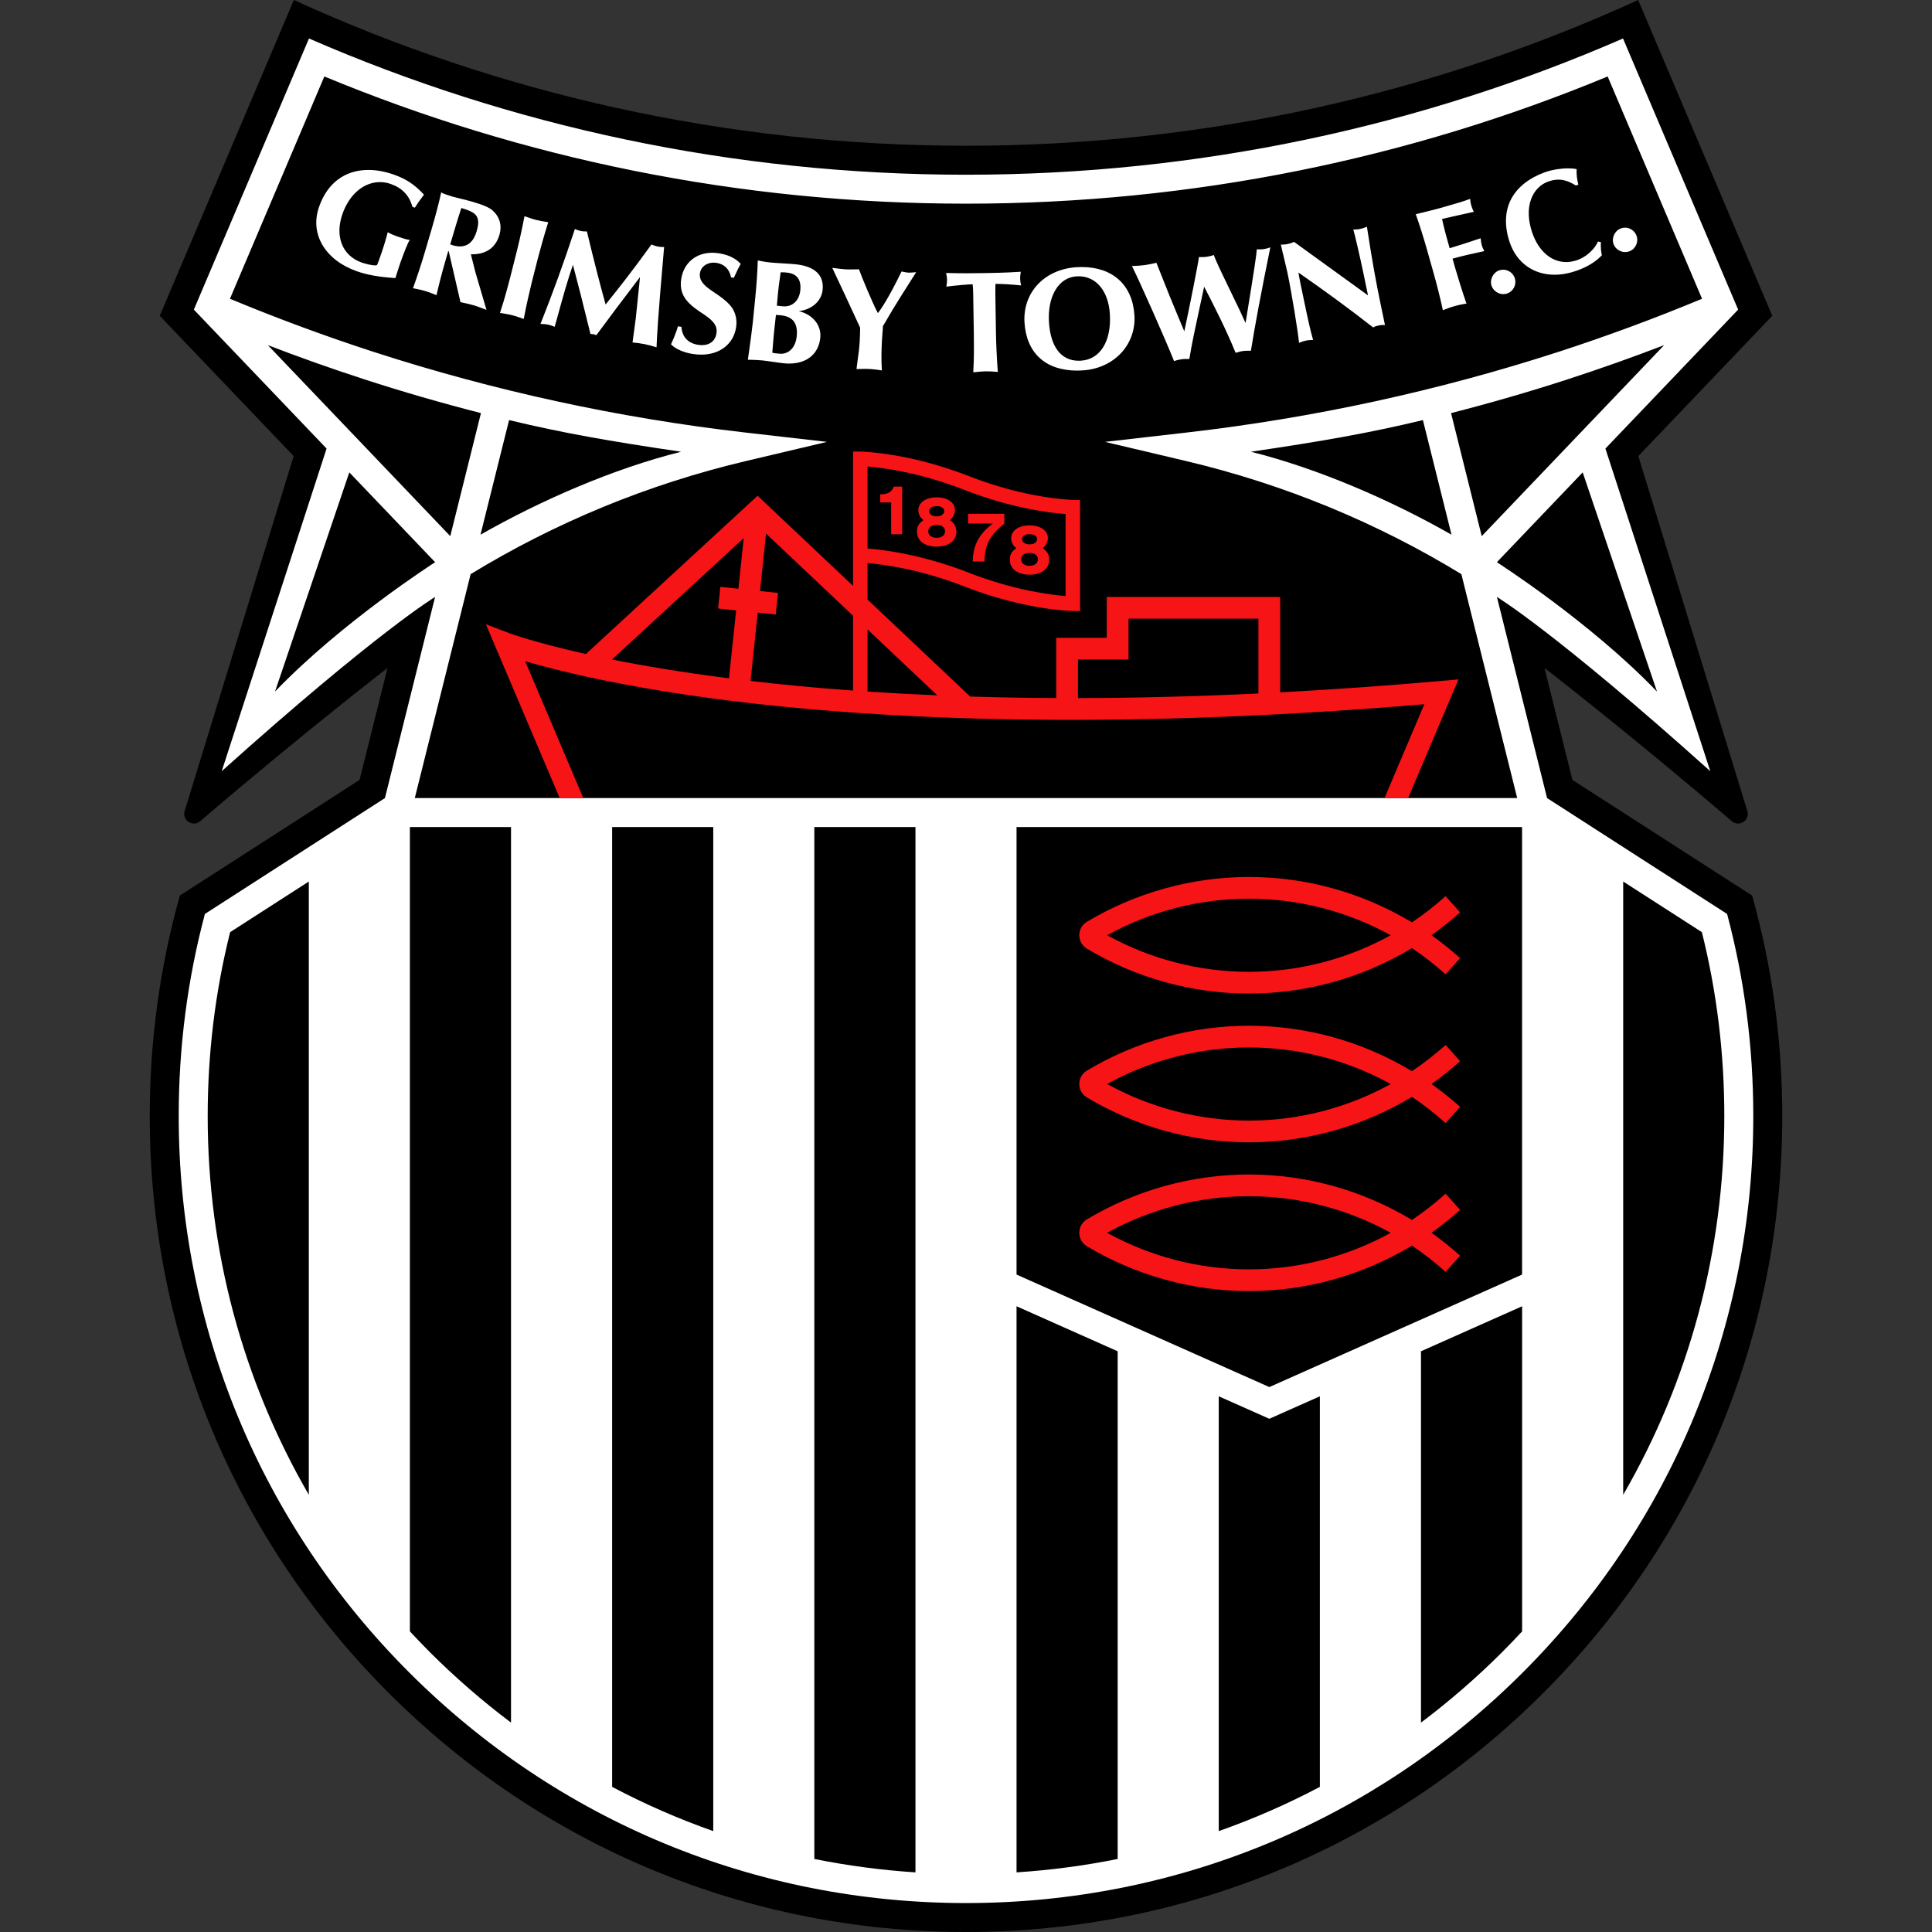 <svg width="50" height="50" viewBox="0 0 50 50" fill="none" xmlns="http://www.w3.org/2000/svg">
<rect x="0" y="0" width="50" height="50" fill="#333333" stroke="none"/>
<g clip-path="url(#clip0_5310_9507)">
<path d="M40.694 20.184L39.971 17.286C39.971 17.286 42.184 18.995 44.819 21.252C45.009 21.415 45.295 21.229 45.221 20.989L42.4 11.803L45.866 8.173L42.395 0C37.097 2.422 31.206 3.772 25 3.772C18.794 3.772 12.903 2.422 7.605 0L4.134 8.173L7.6 11.803L4.779 20.989C4.705 21.229 4.991 21.415 5.181 21.252C7.816 18.995 10.029 17.286 10.029 17.286L9.306 20.184L4.655 23.177C4.138 25.02 3.875 26.928 3.875 28.885C3.875 34.525 6.072 39.828 10.062 43.816C14.052 47.804 19.357 50 25 50C30.643 50 35.948 47.804 39.938 43.816C43.928 39.828 46.125 34.525 46.125 28.885C46.125 26.928 45.862 25.02 45.345 23.177L40.694 20.184Z" fill="black"/>
<path d="M44.697 23.652L44.696 23.652L40.038 20.654L38.74 15.449C38.74 15.449 40.243 16.352 44.262 19.958L41.548 11.609L44.983 8.013L42.004 0.997L42.004 0.996C36.794 3.264 31.044 4.522 25 4.522C18.956 4.522 13.206 3.264 7.996 0.996L7.996 0.997L5.017 8.013L8.452 11.609L5.738 19.958C9.757 16.352 11.26 15.449 11.26 15.449L9.962 20.654L5.304 23.652L5.303 23.652C4.853 25.345 4.625 27.095 4.625 28.885C4.625 34.325 6.744 39.439 10.593 43.286C14.441 47.132 19.558 49.251 25 49.251C30.442 49.251 35.559 47.132 39.407 43.286C43.256 39.439 45.375 34.325 45.375 28.885C45.375 27.095 45.147 25.345 44.697 23.652ZM42.883 17.898C41.145 16.088 38.739 14.55 38.739 14.55L40.96 12.225L42.883 17.898ZM38.347 13.875L37.553 10.691C38.569 10.431 39.576 10.14 40.571 9.817C41.406 9.546 42.241 9.25 43.068 8.932L38.347 13.875ZM37.565 13.838C36.013 12.952 34.121 12.127 32.373 11.691C34.216 11.42 35.446 11.204 36.825 10.872L37.565 13.838ZM6.932 8.932C7.759 9.25 8.594 9.546 9.429 9.817C10.424 10.14 11.431 10.431 12.447 10.691L11.653 13.875L6.932 8.932ZM13.175 10.872C14.555 11.204 15.784 11.42 17.627 11.691C15.879 12.127 13.987 12.952 12.435 13.838L13.175 10.872ZM7.117 17.898L9.04 12.225L11.261 14.55C11.261 14.55 8.855 16.088 7.117 17.898ZM10.735 20.654L12.18 14.859C14.374 13.52 16.774 12.529 19.316 11.929L21.402 11.436L19.273 11.192C16.009 10.817 12.775 10.114 9.661 9.104C8.414 8.699 7.168 8.238 5.951 7.732L8.394 1.979C8.393 1.979 8.392 1.978 8.392 1.978C13.507 4.099 19.117 5.271 25 5.271C30.883 5.271 36.492 4.099 41.608 1.978C41.608 1.978 41.607 1.979 41.606 1.979L44.049 7.732C42.832 8.238 41.586 8.699 40.339 9.104C37.225 10.114 33.991 10.817 30.727 11.192L28.598 11.436L30.684 11.929C33.225 12.529 35.626 13.52 37.82 14.859L39.265 20.654H10.735ZM10.737 5.375L10.673 5.352L10.671 5.346C10.591 5.057 10.409 4.866 10.115 4.762C10.023 4.73 9.929 4.713 9.835 4.713C9.415 4.713 9.044 5.027 8.865 5.532C8.765 5.813 8.758 6.081 8.844 6.308C8.932 6.537 9.11 6.705 9.359 6.794C9.441 6.822 9.607 6.868 9.706 6.868C9.727 6.868 9.743 6.866 9.755 6.862C9.772 6.834 9.803 6.746 9.828 6.676C9.913 6.437 9.979 6.225 10.031 6.024L10.035 6.009L10.05 6.017C10.103 6.048 10.163 6.077 10.3 6.125C10.436 6.173 10.522 6.197 10.586 6.207L10.607 6.21L10.595 6.227C10.558 6.275 10.448 6.555 10.362 6.796C10.342 6.852 10.295 6.999 10.264 7.096C10.249 7.145 10.232 7.197 10.232 7.197L10.223 7.196C9.815 7.17 9.501 7.114 9.232 7.019C8.829 6.876 8.522 6.641 8.345 6.34C8.166 6.035 8.137 5.692 8.26 5.345C8.476 4.734 8.929 4.398 9.536 4.398C9.744 4.398 9.965 4.439 10.193 4.519C10.512 4.632 10.729 4.776 10.965 5.03L10.972 5.038L10.966 5.046C10.855 5.193 10.807 5.262 10.742 5.367L10.737 5.375ZM41.761 6.322C41.7 6.165 41.785 5.974 41.942 5.914C41.979 5.899 42.018 5.892 42.057 5.892C42.186 5.892 42.304 5.974 42.351 6.095C42.413 6.258 42.332 6.441 42.169 6.504C42.135 6.517 42.098 6.524 42.061 6.524C41.93 6.524 41.806 6.441 41.761 6.322ZM29.359 8.159C29.31 7.377 28.8 6.911 27.994 6.911C27.951 6.911 27.907 6.912 27.862 6.915C27.033 6.967 26.466 7.569 26.514 8.347C26.563 9.137 27.06 9.591 27.877 9.591C27.923 9.591 27.97 9.589 28.018 9.586C28.83 9.536 29.406 8.922 29.359 8.159ZM27.976 9.334C27.956 9.335 27.937 9.336 27.918 9.336C27.461 9.336 27.187 8.98 27.147 8.333C27.127 8.014 27.186 7.72 27.312 7.508C27.442 7.289 27.632 7.166 27.862 7.152C27.88 7.15 27.898 7.15 27.915 7.15C28.369 7.15 28.686 7.532 28.723 8.124C28.767 8.828 28.474 9.303 27.976 9.334ZM26.422 7.369L26.426 7.387L26.408 7.385C26.178 7.361 25.945 7.347 25.785 7.347L25.762 7.348C25.762 7.359 25.762 7.377 25.761 7.398C25.76 7.457 25.758 7.545 25.759 7.598L25.776 8.657C25.779 8.855 25.798 9.314 25.822 9.61L25.823 9.625L25.808 9.624C25.686 9.612 25.585 9.61 25.536 9.61L25.505 9.61C25.424 9.612 25.323 9.62 25.203 9.634L25.188 9.636L25.189 9.621C25.212 9.228 25.205 8.805 25.203 8.666L25.186 7.611C25.185 7.528 25.183 7.442 25.172 7.357C25.058 7.36 24.827 7.377 24.508 7.416L24.491 7.418L24.494 7.402C24.504 7.337 24.51 7.295 24.509 7.241C24.509 7.187 24.501 7.145 24.488 7.08L24.485 7.065L24.501 7.065C24.674 7.07 24.852 7.072 25.029 7.072C25.211 7.072 25.359 7.07 25.464 7.068C25.639 7.065 26.004 7.06 26.403 7.034L26.419 7.033L26.416 7.049C26.403 7.122 26.4 7.166 26.401 7.21C26.402 7.267 26.408 7.316 26.422 7.369ZM23.686 7.046L23.711 7.044L23.317 7.665C23.183 7.876 23.035 8.123 22.85 8.441C22.849 8.501 22.844 8.556 22.839 8.613C22.834 8.672 22.829 8.731 22.825 8.805C22.813 9.039 22.804 9.294 22.822 9.571L22.823 9.586L22.808 9.584C22.638 9.558 22.533 9.551 22.495 9.549C22.469 9.547 22.431 9.546 22.382 9.546C22.329 9.546 22.263 9.548 22.181 9.551L22.167 9.552L22.168 9.537C22.175 9.472 22.185 9.398 22.196 9.319C22.218 9.163 22.242 8.986 22.25 8.819C22.256 8.712 22.258 8.611 22.26 8.505L22.261 8.482C22.152 8.245 22.017 7.952 21.872 7.641L21.539 6.932L21.561 6.935C21.71 6.955 21.822 6.967 21.892 6.971C21.918 6.972 21.949 6.973 21.995 6.973C22.047 6.973 22.118 6.972 22.222 6.97L22.231 6.969L22.234 6.978C22.283 7.127 22.593 7.874 22.72 8.103C22.806 7.994 23.001 7.706 23.328 7.035L23.332 7.026L23.342 7.028C23.432 7.048 23.482 7.054 23.509 7.056C23.515 7.056 23.523 7.056 23.531 7.056C23.563 7.056 23.611 7.053 23.686 7.046ZM20.584 6.839C20.487 6.829 20.37 6.823 20.257 6.816C20.145 6.809 20.028 6.802 19.933 6.793C19.814 6.781 19.748 6.768 19.649 6.748L19.612 6.741L19.611 6.755C19.602 7.042 19.578 7.389 19.546 7.708L19.482 8.349C19.468 8.484 19.414 8.91 19.357 9.296L19.355 9.31L19.369 9.31C19.506 9.312 19.63 9.318 19.746 9.329C19.809 9.336 19.904 9.35 20.004 9.364C20.105 9.379 20.209 9.394 20.279 9.401C20.327 9.406 20.374 9.409 20.42 9.409C20.884 9.409 21.187 9.159 21.229 8.74C21.261 8.416 21.035 8.14 20.674 8.053C21.015 8.01 21.26 7.793 21.29 7.499C21.328 7.117 21.084 6.889 20.584 6.839ZM20.619 8.705C20.591 8.978 20.431 9.155 20.212 9.155C20.198 9.155 20.184 9.155 20.169 9.153L20.128 9.149C20.085 9.146 20.051 9.143 19.987 9.129C20.014 8.773 20.027 8.645 20.037 8.551L20.043 8.495L20.081 8.15C20.103 8.152 20.126 8.153 20.15 8.155C20.177 8.157 20.204 8.158 20.227 8.161C20.527 8.202 20.652 8.374 20.619 8.705ZM20.712 7.512C20.687 7.765 20.526 7.929 20.303 7.929C20.289 7.929 20.274 7.928 20.259 7.927L20.105 7.911L20.137 7.555C20.15 7.427 20.171 7.278 20.188 7.158C20.193 7.117 20.198 7.079 20.203 7.048C20.216 7.047 20.228 7.047 20.24 7.047C20.289 7.047 20.331 7.051 20.361 7.054C20.622 7.08 20.74 7.234 20.712 7.512ZM36.645 5.557L36.64 5.544L36.977 5.461C37.074 5.437 37.19 5.408 37.318 5.372C37.681 5.27 37.922 5.196 38.031 5.152L38.047 5.146L38.048 5.162C38.057 5.233 38.06 5.258 38.076 5.314C38.081 5.332 38.101 5.398 38.135 5.468L38.142 5.482L38.126 5.486C37.858 5.544 37.404 5.647 37.32 5.667C37.369 5.902 37.463 6.236 37.516 6.424C37.741 6.357 37.978 6.281 38.304 6.171L38.319 6.166L38.321 6.182C38.33 6.267 38.335 6.299 38.348 6.345C38.36 6.388 38.374 6.417 38.387 6.443C38.395 6.458 38.401 6.471 38.407 6.485L38.412 6.499L38.398 6.502C38.117 6.562 37.863 6.618 37.592 6.694L37.659 6.932C37.713 7.123 37.849 7.562 37.947 7.842L37.952 7.856L37.937 7.859C37.788 7.883 37.68 7.912 37.641 7.923C37.593 7.936 37.493 7.967 37.355 8.023L37.341 8.028L37.338 8.014C37.279 7.735 37.178 7.337 37.107 7.087L36.932 6.467C36.851 6.178 36.733 5.804 36.645 5.557ZM39.074 6.28C38.929 5.857 38.942 5.464 39.112 5.145C39.277 4.835 39.588 4.594 40.013 4.448C40.178 4.391 40.392 4.357 40.586 4.357C40.664 4.357 40.733 4.363 40.793 4.374L40.803 4.376L40.803 4.387C40.797 4.509 40.811 4.634 40.845 4.768L40.848 4.779L40.782 4.802L40.777 4.798C40.617 4.697 40.475 4.649 40.331 4.649C40.25 4.649 40.167 4.664 40.078 4.695C39.865 4.768 39.703 4.934 39.622 5.162C39.534 5.408 39.546 5.705 39.654 6.022C39.818 6.498 40.147 6.782 40.533 6.782C40.626 6.782 40.721 6.765 40.815 6.733C41.041 6.656 41.261 6.461 41.351 6.26L41.355 6.25L41.43 6.267L41.43 6.277C41.425 6.399 41.433 6.503 41.455 6.598L41.456 6.605L41.452 6.61C41.292 6.78 41.068 6.915 40.785 7.012C40.596 7.077 40.41 7.11 40.232 7.11C39.686 7.11 39.253 6.8 39.074 6.28ZM38.599 7.389C38.55 7.228 38.648 7.043 38.809 6.994C38.84 6.985 38.872 6.98 38.903 6.98C39.04 6.98 39.164 7.072 39.204 7.204C39.255 7.371 39.161 7.548 38.994 7.599C38.966 7.607 38.936 7.612 38.906 7.612C38.768 7.612 38.639 7.518 38.599 7.389ZM33.152 6.345L33.148 6.327L33.166 6.33C33.171 6.331 33.178 6.331 33.186 6.331C33.222 6.331 33.281 6.324 33.328 6.315C33.386 6.303 33.438 6.283 33.486 6.263L33.492 6.261L35.404 7.644L35.275 7.024C35.214 6.726 35.049 6.009 35.028 5.958L35.02 5.941L35.039 5.941C35.112 5.938 35.163 5.934 35.203 5.925C35.261 5.913 35.313 5.893 35.361 5.874L35.375 5.868L35.378 5.883C35.523 6.826 35.62 7.337 35.727 7.856L35.843 8.412L35.827 8.411C35.816 8.411 35.807 8.41 35.797 8.41C35.759 8.41 35.722 8.414 35.678 8.424C35.622 8.435 35.58 8.449 35.543 8.47L35.536 8.474L35.53 8.469C34.943 8.009 34.312 7.546 33.603 7.053C33.625 7.197 33.678 7.446 33.707 7.584L33.723 7.66C33.867 8.351 33.912 8.55 33.979 8.782L33.983 8.797L33.967 8.798C33.892 8.8 33.842 8.805 33.795 8.815C33.748 8.824 33.698 8.841 33.634 8.867L33.619 8.873L33.617 8.856C33.592 8.587 33.431 7.598 33.321 7.066C33.297 6.955 33.261 6.807 33.227 6.663C33.196 6.539 33.168 6.422 33.152 6.345ZM29.303 6.902L29.294 6.885L29.313 6.884C29.441 6.879 29.529 6.874 29.623 6.861C29.722 6.848 29.812 6.828 29.917 6.803L29.927 6.8L30.269 7.658L30.356 7.869C30.461 8.125 30.57 8.388 30.65 8.574C30.79 7.921 31.006 6.837 31.027 6.663L31.028 6.652L31.04 6.652C31.061 6.653 31.081 6.654 31.102 6.654C31.146 6.654 31.185 6.651 31.224 6.646C31.278 6.639 31.333 6.626 31.402 6.604L31.414 6.6L31.418 6.612C31.449 6.706 31.575 6.98 31.803 7.448C32.038 7.931 32.166 8.201 32.235 8.359C32.487 6.818 32.515 6.594 32.525 6.463L32.526 6.451L32.538 6.452C32.566 6.453 32.591 6.454 32.615 6.454C32.644 6.454 32.67 6.452 32.692 6.449C32.74 6.443 32.791 6.43 32.856 6.409L32.877 6.402L32.872 6.423C32.641 7.556 32.487 8.371 32.375 9.067L32.373 9.078C32.373 9.078 32.329 9.077 32.314 9.077C32.24 9.077 32.195 9.081 32.175 9.084C32.142 9.088 32.098 9.094 31.988 9.128L31.978 9.131L31.973 9.12C31.724 8.512 31.436 7.947 31.163 7.419C31.13 7.573 31.094 7.741 31.057 7.912C30.947 8.42 30.833 8.945 30.782 9.281L30.78 9.292L30.769 9.291C30.745 9.29 30.724 9.29 30.705 9.29C30.643 9.29 30.608 9.294 30.582 9.298C30.548 9.302 30.498 9.309 30.395 9.341L30.384 9.345L30.38 9.334C30.151 8.759 29.487 7.268 29.303 6.902ZM17.173 6.393H17.187L17.186 6.406C17.019 8.309 17.002 8.724 16.992 8.973L16.991 8.989L16.976 8.984C16.868 8.951 16.785 8.927 16.686 8.907C16.576 8.885 16.475 8.873 16.383 8.864L16.37 8.863L16.455 8.229C16.476 8.006 16.495 7.824 16.514 7.651C16.531 7.491 16.548 7.339 16.563 7.171L15.952 7.977C15.772 8.216 15.601 8.446 15.439 8.667L15.433 8.674L15.425 8.671C15.401 8.662 15.377 8.654 15.359 8.65C15.346 8.648 15.332 8.647 15.32 8.646C15.308 8.646 15.297 8.645 15.288 8.643L15.281 8.642L15.029 7.628L14.827 6.854C14.682 7.274 14.564 7.702 14.45 8.116C14.42 8.226 14.389 8.336 14.359 8.444L14.355 8.457L14.342 8.452C14.272 8.425 14.225 8.41 14.177 8.4C14.121 8.389 14.072 8.386 14.005 8.384L13.987 8.384L13.994 8.367C14.305 7.586 14.585 6.815 14.874 5.939L14.878 5.926L14.89 5.932C14.935 5.95 14.983 5.969 15.033 5.979C15.071 5.987 15.114 5.99 15.18 5.99H15.19L15.192 6C15.371 6.749 15.525 7.347 15.673 7.88L15.699 7.848C16.024 7.442 16.331 7.059 16.854 6.335L16.86 6.327L16.869 6.331C16.929 6.356 16.975 6.371 17.019 6.38C17.07 6.391 17.113 6.392 17.173 6.393ZM12.752 5.45C12.676 5.377 12.509 5.304 12.24 5.225C12.101 5.184 11.993 5.159 11.899 5.136C11.831 5.12 11.772 5.106 11.716 5.09C11.607 5.058 11.463 5.008 11.433 4.988L11.418 4.978L11.414 4.996C11.363 5.235 11.268 5.598 11.173 5.92L10.991 6.538C10.923 6.77 10.795 7.167 10.693 7.445L10.688 7.459L10.703 7.462C10.888 7.497 10.942 7.513 10.998 7.53C11.059 7.547 11.111 7.563 11.283 7.633L11.297 7.638L11.3 7.624C11.345 7.426 11.422 7.105 11.566 6.614L11.6 6.499L11.613 6.502L11.917 7.82L11.925 7.821C12.074 7.851 12.192 7.881 12.253 7.899C12.301 7.913 12.395 7.944 12.566 8.01L12.59 8.019L12.301 7.036C12.288 6.989 12.274 6.929 12.256 6.858C12.237 6.78 12.214 6.688 12.186 6.581C12.197 6.581 12.208 6.581 12.219 6.581C12.584 6.581 12.828 6.408 12.925 6.08C12.996 5.838 12.934 5.615 12.752 5.45ZM12.335 5.987C12.259 6.246 12.114 6.377 11.903 6.377C11.843 6.377 11.777 6.366 11.706 6.345C11.697 6.343 11.673 6.333 11.652 6.323C11.753 5.98 11.841 5.682 11.94 5.383C12.28 5.484 12.346 5.559 12.371 5.699C12.384 5.764 12.372 5.861 12.335 5.987ZM14.184 5.765C14.094 6.048 13.968 6.497 13.921 6.683L13.762 7.307C13.714 7.499 13.612 7.946 13.557 8.239L13.554 8.254L13.54 8.249C13.362 8.185 13.309 8.171 13.252 8.157C13.194 8.142 13.14 8.129 12.954 8.1L12.939 8.098L12.944 8.084C13.068 7.712 13.172 7.302 13.207 7.167L13.365 6.542C13.439 6.251 13.502 5.964 13.571 5.609L13.574 5.595L13.587 5.6C13.753 5.659 13.826 5.679 13.876 5.692C13.951 5.711 14.046 5.729 14.174 5.748L14.188 5.751L14.184 5.765ZM19.163 6.821L19.17 6.828L19.165 6.836C19.117 6.919 19.067 7.026 19.015 7.14L18.992 7.19L18.919 7.179L18.918 7.171C18.872 6.956 18.741 6.832 18.53 6.801C18.508 6.798 18.487 6.797 18.466 6.797C18.285 6.797 18.138 6.91 18.115 7.066C18.087 7.261 18.218 7.39 18.454 7.548C18.748 7.74 18.905 7.881 18.978 8.02C19.05 8.156 19.074 8.305 19.051 8.464C18.989 8.898 18.634 9.178 18.148 9.178C18.083 9.178 18.015 9.173 17.947 9.163C17.705 9.129 17.485 9.034 17.372 8.917L17.366 8.911L17.369 8.903C17.463 8.703 17.523 8.523 17.542 8.455L17.545 8.445L17.636 8.458L17.636 8.468C17.657 8.725 17.812 8.887 18.075 8.925C18.106 8.929 18.137 8.932 18.167 8.932C18.375 8.932 18.515 8.816 18.543 8.623C18.569 8.444 18.481 8.313 18.22 8.139C17.833 7.887 17.565 7.674 17.629 7.228C17.689 6.811 18.005 6.541 18.434 6.541C18.484 6.541 18.534 6.545 18.584 6.552C18.837 6.588 19.027 6.677 19.163 6.821Z" fill="white"/>
<path d="M15.842 21.404V46.244C16.685 46.69 17.559 47.072 18.459 47.389V21.404H15.842Z" fill="black"/>
<path d="M5.957 24.123L5.956 24.122C5.57 25.666 5.375 27.258 5.375 28.885C5.375 32.382 6.285 35.738 7.992 38.685V22.814L5.957 24.123Z" fill="black"/>
<path d="M10.608 21.404V42.22C10.777 42.401 10.947 42.58 11.123 42.756C11.786 43.418 12.489 44.027 13.225 44.581V21.404H10.608Z" fill="black"/>
<path d="M44.625 28.885C44.625 27.258 44.43 25.666 44.044 24.122L44.043 24.123L42.008 22.814V38.685C43.715 35.738 44.625 32.382 44.625 28.885Z" fill="black"/>
<path d="M32.85 36.718L31.541 36.136V47.389C32.441 47.072 33.315 46.69 34.158 46.244V36.136L32.85 36.718Z" fill="black"/>
<path d="M36.775 34.971V44.581C37.511 44.027 38.214 43.418 38.877 42.756C39.053 42.58 39.223 42.401 39.392 42.22V33.806L36.775 34.971Z" fill="black"/>
<path d="M21.075 21.404V48.11C21.933 48.283 22.807 48.399 23.692 48.457V21.404H21.075Z" fill="black"/>
<path d="M26.308 21.404V32.986L32.85 35.897L39.391 32.986V21.404H26.308Z" fill="black"/>
<path d="M26.308 33.806V48.457C27.193 48.399 28.067 48.283 28.925 48.11V34.971L26.308 33.806Z" fill="black"/>
<path d="M37.788 23.612L37.412 23.193C37.131 23.445 36.839 23.672 36.541 23.871C35.262 23.102 33.808 22.696 32.322 22.696C30.85 22.696 29.4 23.097 28.129 23.856C28.006 23.93 27.932 24.06 27.932 24.204C27.932 24.348 28.006 24.478 28.129 24.552C29.4 25.311 30.85 25.713 32.322 25.713C33.808 25.713 35.262 25.307 36.541 24.537C36.839 24.736 37.131 24.963 37.412 25.215L37.788 24.796C37.548 24.582 37.301 24.384 37.048 24.204C37.301 24.024 37.548 23.826 37.788 23.612ZM32.322 25.151C31.041 25.151 29.778 24.824 28.652 24.204C29.778 23.584 31.041 23.258 32.322 23.258C33.606 23.258 34.865 23.584 35.992 24.204C34.865 24.825 33.606 25.151 32.322 25.151ZM37.412 30.894C37.131 31.145 36.839 31.373 36.541 31.572C35.262 30.802 33.808 30.396 32.322 30.396C30.85 30.396 29.4 30.797 28.129 31.557C28.006 31.631 27.932 31.761 27.932 31.905C27.932 32.049 28.006 32.179 28.129 32.253C29.4 33.012 30.85 33.413 32.322 33.413C33.808 33.413 35.262 33.007 36.541 32.237C36.839 32.437 37.131 32.664 37.412 32.916L37.788 32.497C37.548 32.282 37.301 32.084 37.048 31.905C37.301 31.725 37.548 31.527 37.788 31.313L37.412 30.894ZM32.322 32.851C31.041 32.851 29.778 32.525 28.652 31.905C29.778 31.285 31.041 30.958 32.322 30.958C33.606 30.958 34.865 31.284 35.992 31.905C34.865 32.525 33.606 32.851 32.322 32.851ZM37.412 27.044C37.131 27.295 36.839 27.523 36.541 27.722C35.262 26.952 33.808 26.546 32.322 26.546C30.85 26.546 29.4 26.947 28.129 27.707C28.006 27.78 27.932 27.91 27.932 28.055C27.932 28.199 28.006 28.329 28.129 28.402C29.4 29.162 30.85 29.563 32.322 29.563C33.808 29.563 35.262 29.157 36.541 28.387C36.839 28.586 37.131 28.814 37.412 29.065L37.788 28.646C37.548 28.432 37.301 28.234 37.048 28.055C37.301 27.875 37.548 27.677 37.788 27.463L37.412 27.044ZM32.322 29.001C31.041 29.001 29.778 28.674 28.652 28.054C29.778 27.434 31.041 27.108 32.322 27.108C33.606 27.108 34.865 27.434 35.992 28.055C34.865 28.675 33.606 29.001 32.322 29.001Z" fill="#F61416"/>
<path d="M37.279 17.624C35.825 17.752 34.444 17.848 33.131 17.918V15.449H28.643V16.506H27.335V18.065C26.559 18.062 25.817 18.048 25.108 18.026L22.452 15.517V14.573C22.843 14.605 23.798 14.725 24.946 15.174C26.515 15.788 27.712 15.812 27.762 15.812L27.952 15.815L27.951 12.94L27.767 12.937C27.755 12.937 26.584 12.913 25.082 12.325C23.513 11.711 22.317 11.688 22.267 11.687L22.077 11.685V15.162L19.607 12.83L15.163 16.926C13.853 16.634 13.214 16.399 13.193 16.391L12.575 16.156L14.485 20.654H15.096L13.592 17.112C14.416 17.355 16.106 17.78 18.784 18.121C22.317 18.57 28.301 18.948 36.862 18.225L35.831 20.654H36.442L37.746 17.583L37.279 17.624ZM22.452 12.073C22.843 12.105 23.798 12.225 24.946 12.674C26.176 13.156 27.178 13.274 27.577 13.303V15.426C27.186 15.394 26.231 15.274 25.082 14.825C23.852 14.344 22.851 14.225 22.452 14.197V12.073ZM19.11 15.237L18.643 15.188L18.585 15.748L19.051 15.797L18.866 17.555C17.658 17.401 16.651 17.231 15.839 17.068L19.247 13.927L19.11 15.237ZM19.61 15.855L20.076 15.904L20.135 15.345L19.669 15.296L19.825 13.809L22.077 15.936V17.872C21.11 17.802 20.227 17.717 19.424 17.623L19.61 15.855ZM22.452 17.898V16.29L24.257 17.995C23.626 17.969 23.025 17.936 22.452 17.898ZM32.568 17.947C30.896 18.027 29.34 18.064 27.898 18.066V17.068H29.206V16.011H32.568V17.947ZM23.132 12.593H23.348V13.826H23.063V13.003H22.779V12.795C22.987 12.79 23.078 12.73 23.132 12.593ZM24.584 13.463C24.663 13.395 24.715 13.298 24.715 13.201C24.715 13.014 24.532 12.871 24.242 12.871C23.952 12.871 23.766 13.014 23.766 13.203C23.766 13.307 23.814 13.396 23.9 13.463C23.77 13.543 23.731 13.642 23.731 13.759C23.731 14.01 23.952 14.147 24.242 14.147C24.53 14.147 24.751 14.01 24.751 13.759C24.751 13.644 24.708 13.543 24.584 13.463ZM24.242 13.099C24.351 13.099 24.435 13.144 24.435 13.227C24.435 13.313 24.351 13.363 24.242 13.363C24.132 13.363 24.048 13.313 24.048 13.227C24.048 13.144 24.132 13.099 24.242 13.099ZM24.242 13.919C24.112 13.919 24.022 13.852 24.022 13.75C24.022 13.646 24.112 13.586 24.242 13.586C24.37 13.586 24.459 13.646 24.459 13.75C24.459 13.85 24.37 13.919 24.242 13.919ZM25.693 13.549H25.054V13.298H25.992V13.549C25.641 13.844 25.489 14.056 25.479 14.532H25.175C25.175 14.071 25.39 13.777 25.693 13.549ZM26.134 14.484C26.134 14.735 26.355 14.873 26.645 14.873C26.933 14.873 27.154 14.735 27.154 14.484C27.154 14.369 27.111 14.269 26.987 14.189C27.067 14.12 27.119 14.023 27.119 13.927C27.119 13.739 26.935 13.596 26.645 13.596C26.355 13.596 26.169 13.739 26.169 13.929C26.169 14.033 26.218 14.122 26.303 14.189C26.173 14.269 26.134 14.367 26.134 14.484ZM26.645 13.825C26.755 13.825 26.838 13.869 26.838 13.953C26.838 14.038 26.755 14.088 26.645 14.088C26.535 14.088 26.452 14.038 26.452 13.953C26.452 13.869 26.535 13.825 26.645 13.825ZM26.645 14.311C26.773 14.311 26.862 14.371 26.862 14.475C26.862 14.575 26.773 14.644 26.645 14.644C26.515 14.644 26.426 14.577 26.426 14.475C26.426 14.371 26.515 14.311 26.645 14.311Z" fill="#F61416"/>
</g>
<defs>
<clipPath id="clip0_5310_9507">
<rect width="50" height="50" fill="white"/>
</clipPath>
</defs>
</svg>
